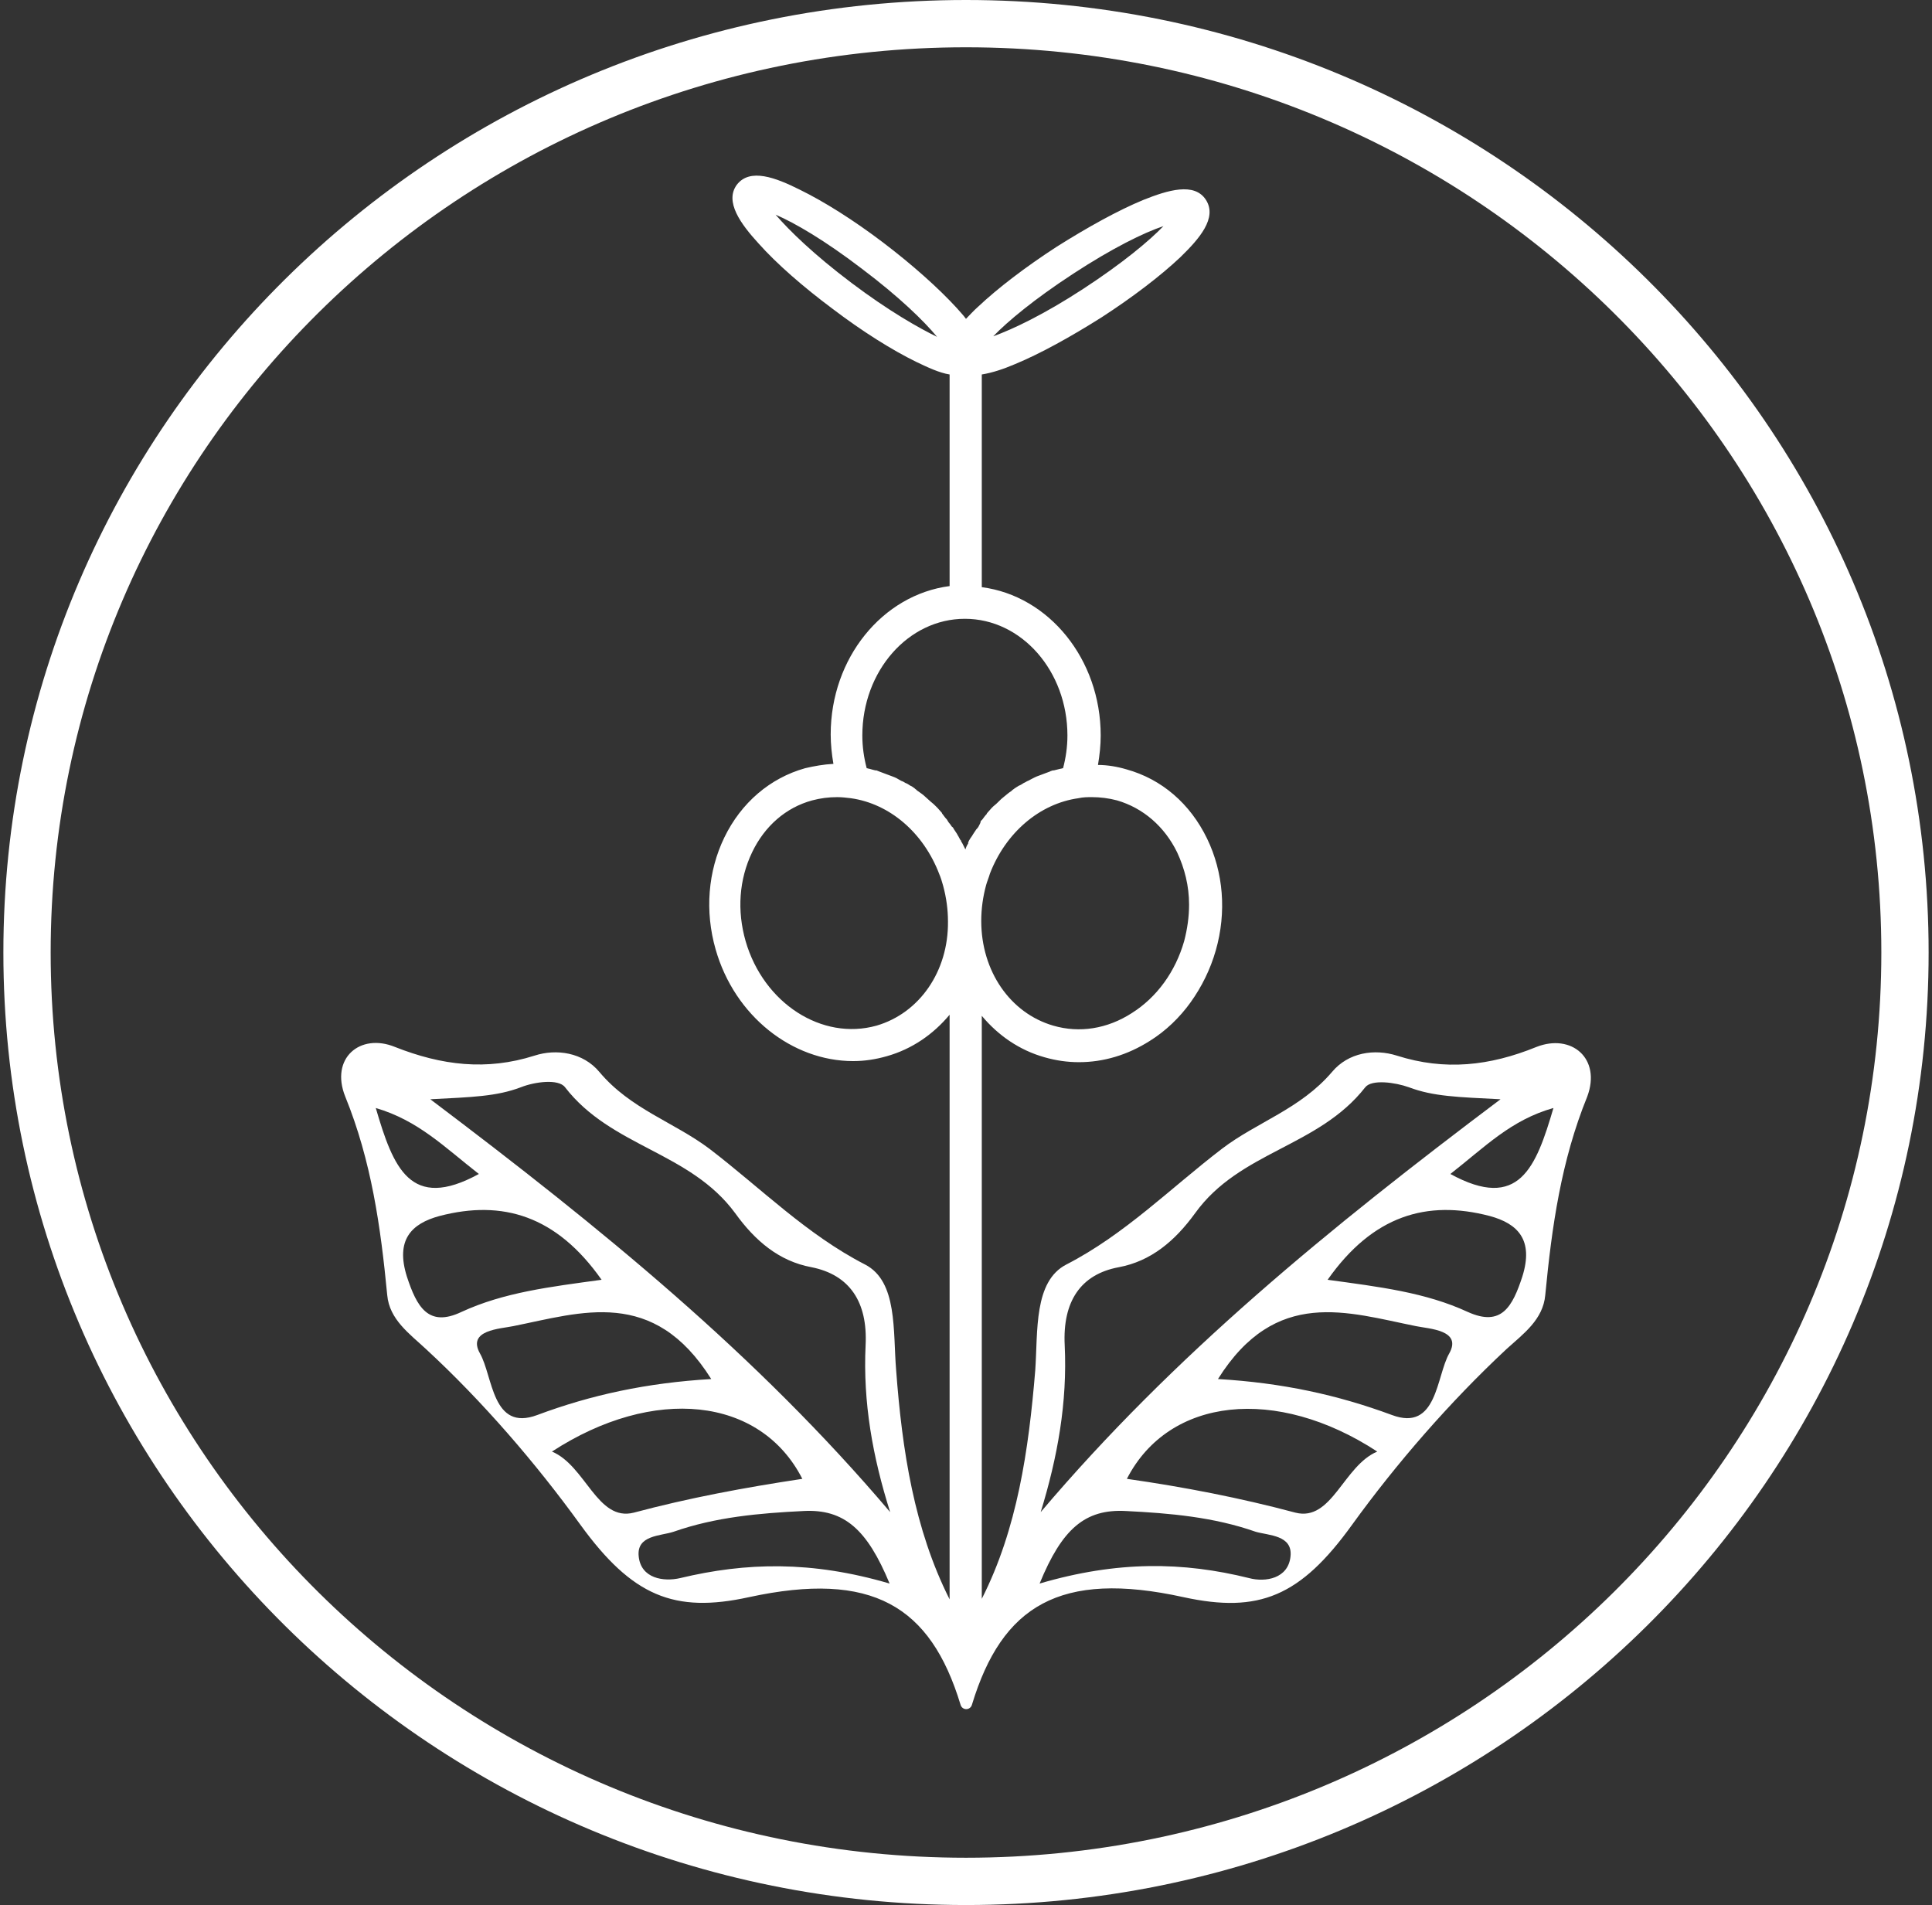 <svg width="286" height="282" viewBox="0 0 286 282" fill="none" xmlns="http://www.w3.org/2000/svg">
<rect x="0" y="0" width="286" height="282" fill="#333333" stroke="none"/>
<path d="M227.458 154.973C220.514 157.799 213.892 158.525 206.787 156.265C203.476 155.216 199.6 155.781 197.178 158.687C192.494 164.177 186.034 166.114 180.866 170.07C173.276 175.882 166.493 182.745 157.853 187.185C153.008 189.687 153.654 197.034 153.251 202.846C152.282 214.633 150.586 226.339 145.337 236.672V150.372C147.76 153.278 150.909 155.458 154.623 156.507C156.319 156.992 158.015 157.234 159.71 157.234C163.344 157.234 166.897 156.184 170.208 154.085C172.549 152.632 174.649 150.614 176.264 148.353C177.879 146.093 179.171 143.51 179.978 140.684C181.593 135.033 181.109 129.14 178.686 124.134C176.183 118.968 171.984 115.335 166.736 113.882C165.363 113.478 163.909 113.236 162.537 113.236C162.779 111.783 162.94 110.33 162.94 108.876C162.94 97.574 155.269 88.209 145.337 86.918V55.433C146.872 55.191 148.567 54.626 150.263 53.899C153.977 52.365 158.499 49.863 163.102 46.956C167.705 43.969 171.823 40.821 174.73 38.076C177.556 35.331 180.22 32.263 178.525 29.599C176.829 26.935 172.872 28.146 169.239 29.599C165.524 31.133 161.002 33.636 156.4 36.542C151.797 39.529 147.679 42.678 144.772 45.422C144.126 45.987 143.561 46.633 142.996 47.199C142.592 46.633 142.107 46.149 141.623 45.584C138.958 42.678 135.082 39.206 130.722 35.896C126.362 32.586 122.001 29.841 118.368 28.065C114.815 26.289 111.02 24.836 109.082 27.339C107.224 29.841 109.647 33.151 112.311 36.058C114.976 39.045 118.852 42.435 123.293 45.745C127.654 49.055 132.014 51.8 135.648 53.576C137.343 54.383 139.039 55.191 140.573 55.433V86.756C130.641 88.048 122.97 97.413 122.97 108.715C122.97 110.168 123.132 111.702 123.374 113.074C121.92 113.155 120.548 113.397 119.175 113.72C114.007 115.173 109.728 118.806 107.224 123.973C104.802 128.978 104.317 134.872 105.932 140.523C108.759 150.452 117.318 157.072 126.281 157.072C127.977 157.072 129.592 156.83 131.287 156.346C135.002 155.296 138.151 153.117 140.573 150.21V236.753C135.325 226.339 133.548 214.714 132.66 202.846C132.175 197.034 132.902 189.687 128.057 187.185C119.417 182.745 112.634 175.882 105.044 170.07C99.796 166.114 93.336 164.177 88.733 158.687C86.311 155.781 82.354 155.216 79.124 156.265C72.018 158.525 65.397 157.718 58.453 154.973C53.285 152.874 48.844 156.669 51.105 162.32C54.98 171.846 56.353 181.614 57.322 191.706C57.645 195.338 60.633 197.437 63.055 199.698C71.453 207.448 79.366 216.651 85.907 225.693C93.578 236.269 99.796 238.852 110.858 236.43C129.107 232.474 137.747 237.722 142.188 252.334C142.43 253.222 143.642 253.222 143.884 252.334C148.325 237.722 156.884 232.394 175.214 236.43C186.357 238.852 192.494 236.349 200.165 225.693C206.706 216.651 214.619 207.529 223.017 199.698C225.52 197.437 228.427 195.338 228.75 191.706C229.719 181.614 231.092 171.846 234.968 162.32C237.067 156.669 232.626 152.955 227.458 154.973ZM126.039 41.87C120.467 37.672 116.833 34.12 114.815 31.779C117.641 32.99 122.082 35.573 127.573 39.771C133.144 43.969 136.778 47.521 138.716 49.863C136.051 48.571 131.61 46.068 126.039 41.87ZM77.105 160.947C79.124 160.14 82.677 159.656 83.646 160.947C90.51 169.828 102.137 170.474 108.839 179.596C111.746 183.633 115.299 186.7 120.144 187.588C125.796 188.719 128.461 192.755 128.138 199.133C127.734 207.609 129.188 215.682 131.772 223.836C111.988 200.505 89.056 181.857 63.701 162.723C69.838 162.401 73.472 162.32 77.105 160.947ZM55.627 164.015C61.925 165.872 65.72 169.747 70.888 173.783C60.714 179.354 58.21 172.815 55.627 164.015ZM60.229 188.961C58.533 183.552 60.875 181.13 65.074 180C74.36 177.578 82.354 179.919 89.056 189.445C81.385 190.495 74.602 191.302 68.304 194.208C63.378 196.549 61.683 193.401 60.229 188.961ZM71.049 200.344C69.111 196.872 74.037 196.711 75.975 196.307C86.068 194.289 96.727 190.495 105.286 204.138C95.758 204.703 87.522 206.479 79.528 209.466C72.826 211.969 72.987 203.734 71.049 200.344ZM81.708 214.875C96.727 205.107 112.554 206.721 118.771 218.912C110.212 220.203 101.976 221.737 93.82 223.917C88.41 225.289 86.714 216.974 81.708 214.875ZM100.684 233.605C98.261 234.17 94.87 233.685 94.547 230.375C94.224 227.227 97.777 227.388 99.715 226.743C105.932 224.563 112.392 223.998 118.933 223.675C124.989 223.352 128.38 226.42 131.691 234.412C120.144 231.021 110.454 231.263 100.684 233.605ZM161.648 117.999C162.86 117.999 164.152 118.16 165.363 118.483C169.239 119.613 172.388 122.358 174.245 126.153C175.376 128.575 176.022 131.158 176.022 133.903C176.022 135.679 175.779 137.455 175.295 139.312C174.003 143.833 171.257 147.627 167.543 149.968C163.909 152.309 159.791 152.955 155.915 151.825C149.536 149.968 145.257 143.752 145.257 136.325C145.257 134.549 145.499 132.773 145.983 130.996C146.145 130.431 146.387 129.866 146.549 129.301C148.89 123.246 153.897 118.968 159.63 118.16C160.356 117.999 161.002 117.999 161.648 117.999ZM158.903 40.498C164.717 36.703 169.319 34.443 172.226 33.474C170.127 35.654 166.17 38.964 160.356 42.758C154.543 46.553 149.94 48.732 147.033 49.782C149.133 47.602 153.089 44.292 158.903 40.498ZM129.753 151.825C121.678 154.085 113.038 148.515 110.374 139.312C109.082 134.791 109.405 130.189 111.343 126.153C113.2 122.278 116.349 119.533 120.225 118.483C121.436 118.16 122.647 117.999 123.939 117.999C124.585 117.999 125.312 118.08 125.958 118.16C131.691 118.968 136.697 123.246 139.039 129.382C139.281 129.947 139.443 130.512 139.604 131.077C140.089 132.853 140.331 134.629 140.331 136.405C140.412 143.752 136.132 149.968 129.753 151.825ZM144.853 122.358C144.772 122.52 144.691 122.601 144.53 122.762C144.368 123.004 144.207 123.246 144.045 123.489C143.884 123.811 143.642 124.054 143.48 124.377C143.399 124.457 143.399 124.619 143.319 124.699V124.78C143.319 124.78 143.319 124.78 143.319 124.861C143.157 125.103 142.996 125.426 142.915 125.749C142.753 125.426 142.592 125.103 142.43 124.78C142.35 124.7 142.269 124.538 142.269 124.457C142.269 124.457 142.269 124.377 142.188 124.377C142.027 124.134 141.946 123.892 141.784 123.65C141.704 123.569 141.704 123.489 141.704 123.489C141.542 123.246 141.381 123.004 141.219 122.762C141.138 122.601 141.058 122.439 140.896 122.358C140.735 122.116 140.573 121.874 140.412 121.712C140.331 121.551 140.25 121.47 140.17 121.309C139.927 121.067 139.766 120.824 139.523 120.502C139.443 120.421 139.443 120.421 139.443 120.34C139.201 120.098 139.039 119.856 138.797 119.613C138.716 119.533 138.635 119.452 138.555 119.371C138.312 119.129 138.07 118.887 137.747 118.645C137.505 118.403 137.182 118.16 136.94 117.918C136.617 117.595 136.213 117.353 135.89 117.111C135.728 117.03 135.648 116.869 135.486 116.788C135.486 116.788 135.486 116.788 135.405 116.707C135.163 116.546 135.002 116.384 134.759 116.304C134.517 116.142 134.275 115.981 134.033 115.9C133.79 115.738 133.629 115.658 133.387 115.577C132.983 115.335 132.579 115.093 132.095 114.931C131.852 114.85 131.691 114.77 131.449 114.689C131.206 114.608 131.045 114.527 130.803 114.447C130.56 114.366 130.399 114.285 130.157 114.205C129.995 114.124 129.915 114.124 129.753 114.043H129.672H129.592C129.269 113.962 128.946 113.882 128.703 113.801C128.542 113.801 128.461 113.72 128.3 113.72C127.896 112.186 127.654 110.572 127.654 108.876C127.654 99.35 134.436 91.6 142.834 91.6C151.232 91.6 158.015 99.35 158.015 108.876C158.015 110.572 157.773 112.186 157.369 113.72C157.207 113.72 157.127 113.801 156.965 113.801C156.642 113.882 156.319 113.962 155.996 114.043H155.915H155.835C155.673 114.124 155.512 114.124 155.431 114.205C155.189 114.285 155.027 114.366 154.785 114.447C154.543 114.527 154.381 114.608 154.139 114.689C153.897 114.77 153.735 114.85 153.493 114.931C153.089 115.093 152.685 115.335 152.201 115.577C151.959 115.658 151.797 115.819 151.555 115.9C151.313 116.061 151.07 116.223 150.828 116.304C150.586 116.465 150.424 116.546 150.182 116.707C150.182 116.707 150.182 116.707 150.102 116.788C149.94 116.869 149.779 117.03 149.698 117.111C149.294 117.353 148.971 117.676 148.648 117.918C148.325 118.16 148.083 118.403 147.841 118.645C147.598 118.887 147.356 119.129 147.033 119.371C146.952 119.452 146.872 119.533 146.791 119.613C146.549 119.856 146.387 120.098 146.145 120.34C146.145 120.34 146.064 120.421 146.064 120.502C145.822 120.744 145.66 120.986 145.418 121.309C145.337 121.39 145.257 121.47 145.176 121.551C145.176 121.793 145.014 122.035 144.853 122.358ZM157.611 199.133C157.288 192.674 159.953 188.638 165.605 187.588C170.369 186.7 173.922 183.713 176.91 179.596C183.531 170.393 195.159 169.828 202.103 160.947C203.072 159.736 206.544 160.221 208.563 160.947C212.197 162.32 215.83 162.401 222.129 162.723C196.693 181.857 173.761 200.586 154.058 223.836C156.561 215.682 158.015 207.609 157.611 199.133ZM191.041 230.375C190.718 233.685 187.326 234.25 184.904 233.605C175.133 231.183 165.444 231.021 153.897 234.412C157.207 226.339 160.599 223.352 166.655 223.675C173.195 223.998 179.655 224.563 185.873 226.743C187.811 227.308 191.364 227.227 191.041 230.375ZM191.767 223.917C183.612 221.737 175.295 220.123 166.816 218.912C173.034 206.802 188.941 205.107 203.88 214.875C198.873 216.974 197.178 225.289 191.767 223.917ZM214.538 200.344C212.6 203.734 212.762 211.969 206.06 209.466C197.985 206.479 189.829 204.703 180.301 204.138C188.86 190.495 199.519 194.289 209.613 196.307C211.551 196.711 216.476 196.872 214.538 200.344ZM225.359 188.961C223.905 193.401 222.29 196.469 217.284 194.208C210.985 191.302 204.203 190.495 196.532 189.445C203.234 179.919 211.228 177.578 220.514 180C224.713 181.13 227.054 183.552 225.359 188.961ZM214.7 173.783C219.868 169.747 223.663 165.791 229.961 164.015C227.377 172.815 224.874 179.354 214.7 173.783Z" fill="white"/>
<path d="M282 141C282 216.904 219.803 278.5 143 278.5C66.197 278.5 4 216.904 4 141C4 65.096 66.197 3.5 143 3.5C219.803 3.5 282 65.096 282 141Z" stroke="white" stroke-width="7"/>
</svg>
